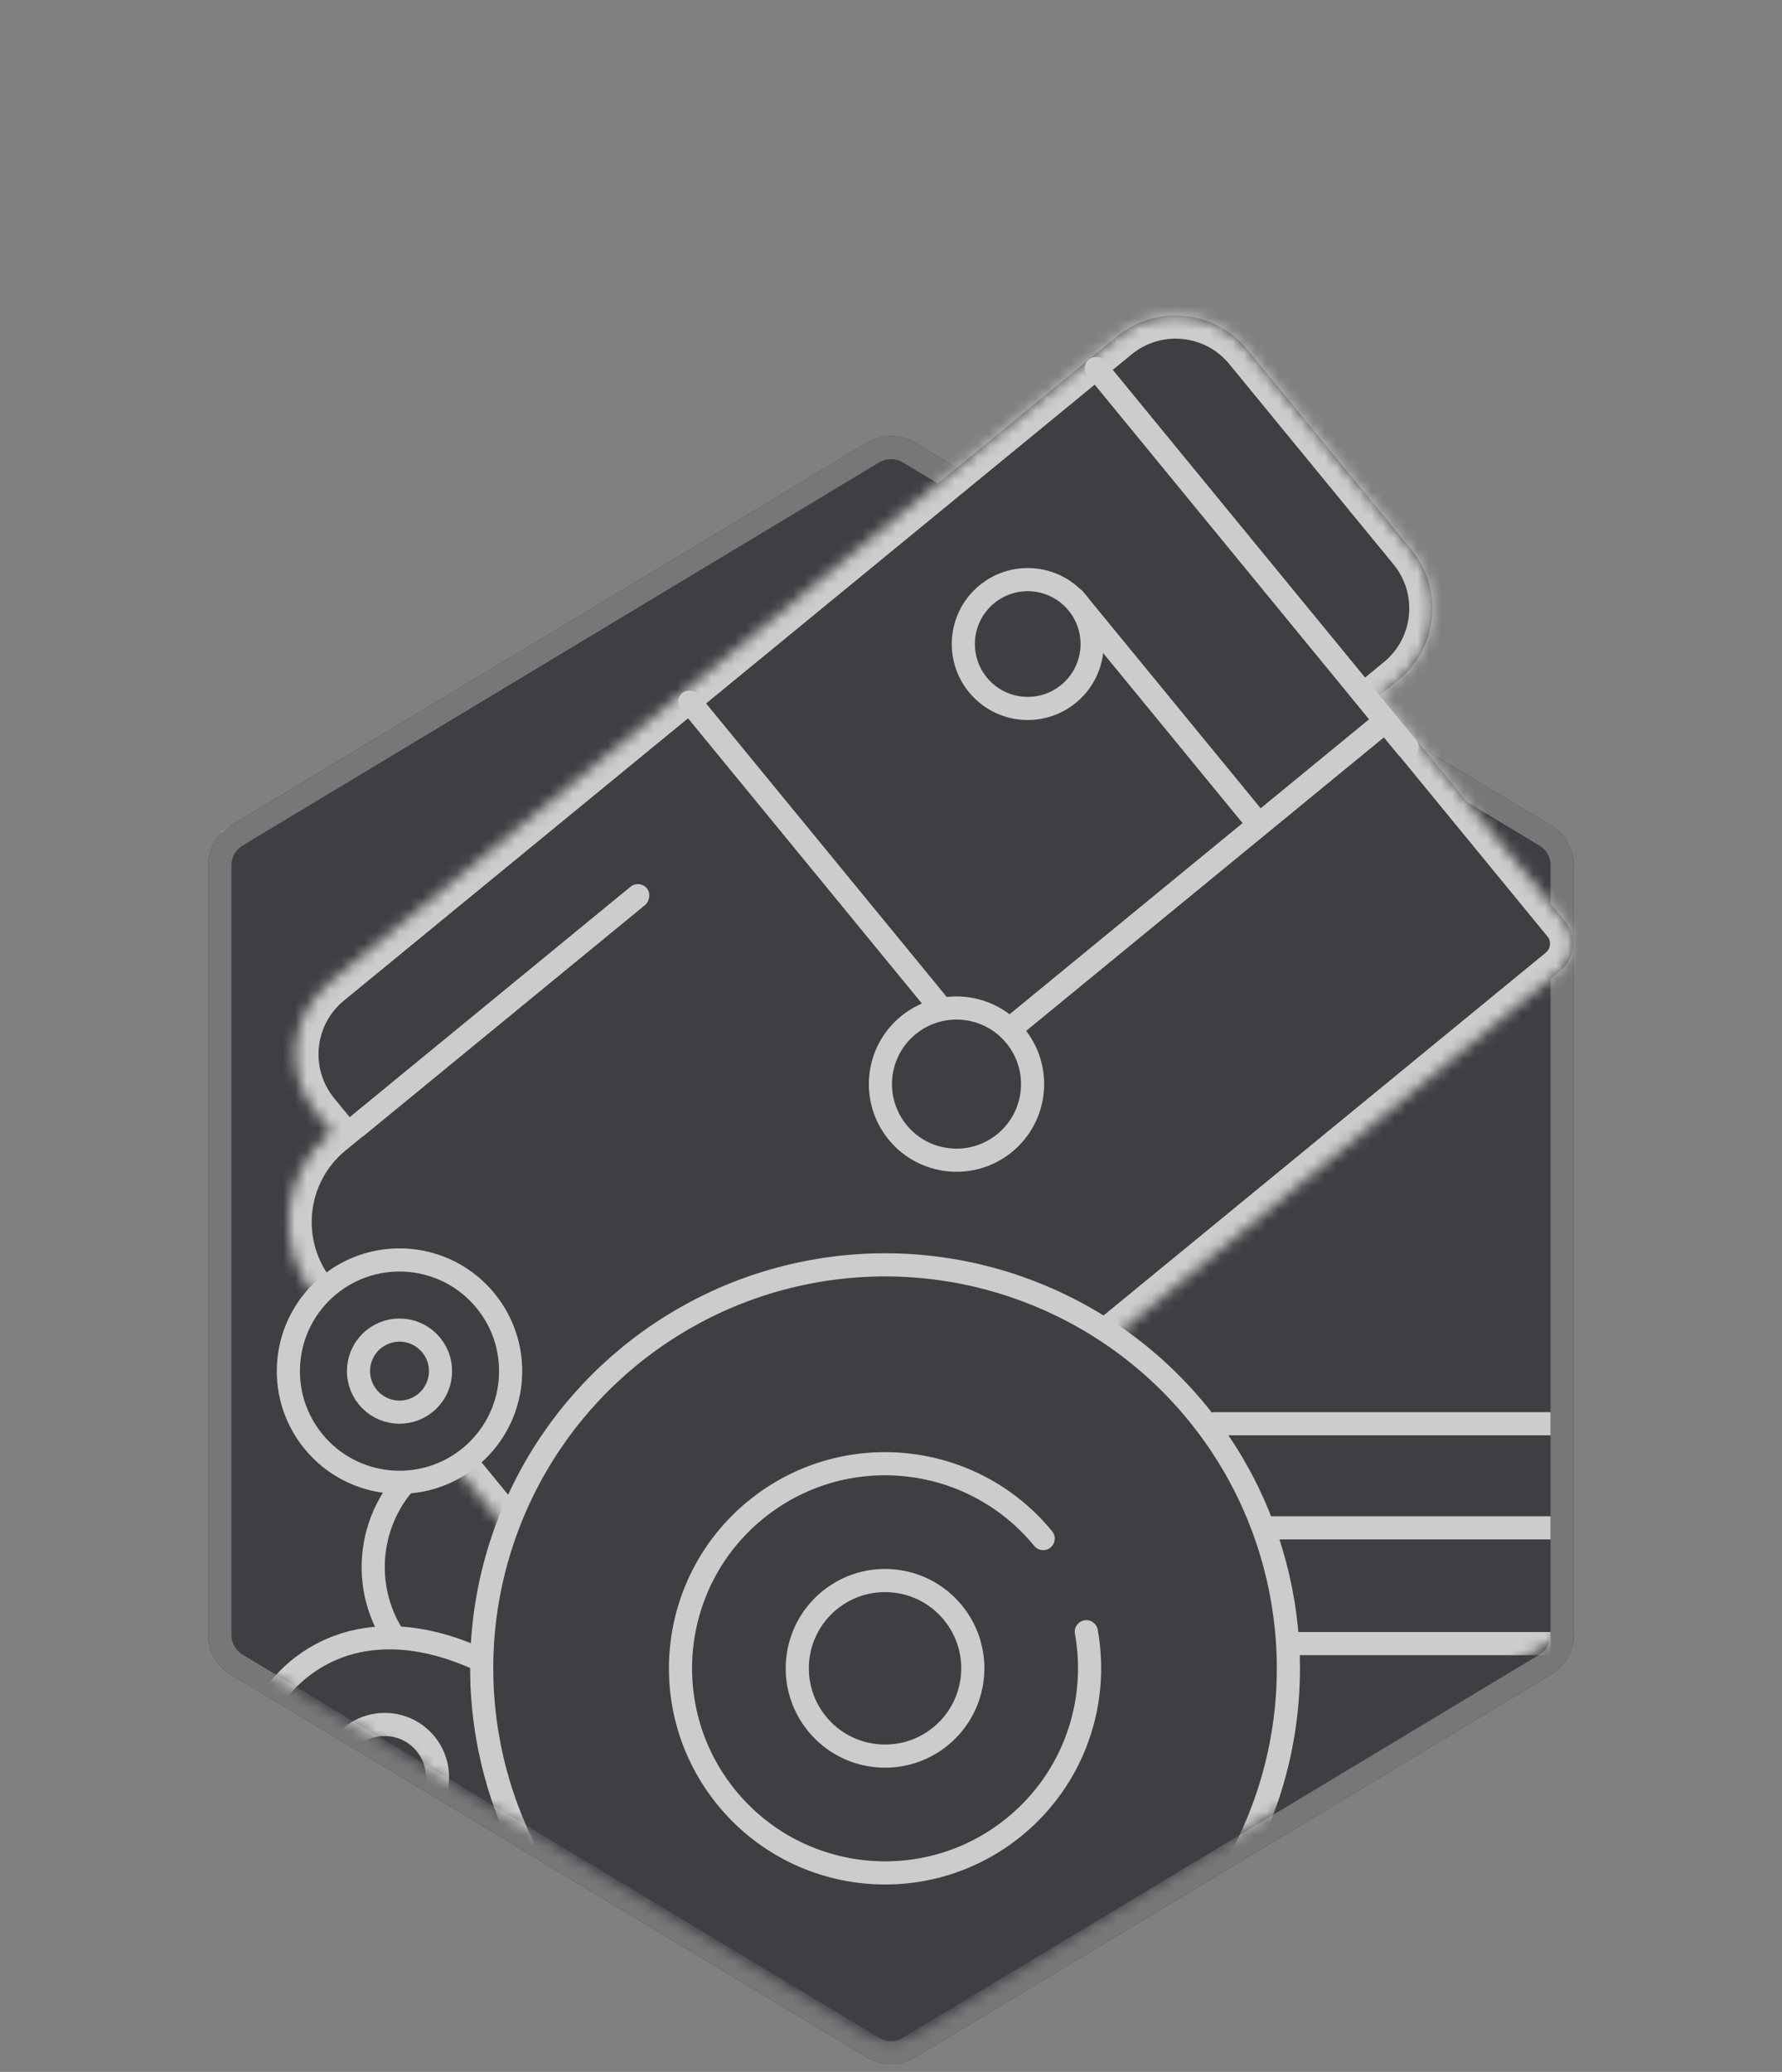 <?xml version="1.0" encoding="UTF-8"?> <svg xmlns="http://www.w3.org/2000/svg" width="154" height="179" viewBox="0 0 154 179" fill="none"><rect x="0" y="0" width="154" height="179" fill="#808080" stroke="none"/> <g opacity="0.6"> <path d="M74.938 38.241C76.207 37.477 77.793 37.477 79.062 38.241L134.062 71.334C135.265 72.058 136 73.358 136 74.761V141.239C136 142.642 135.265 143.942 134.062 144.666L79.062 177.759C77.793 178.523 76.207 178.523 74.938 177.759L19.938 144.666C18.735 143.942 18 142.642 18 141.239V74.761C18 73.358 18.735 72.058 19.938 71.334L74.938 38.241Z" fill="#13131B"></path> <path d="M74.938 38.241C76.207 37.477 77.793 37.477 79.062 38.241L134.062 71.334C135.265 72.058 136 73.358 136 74.761V141.239C136 142.642 135.265 143.942 134.062 144.666L79.062 177.759C77.793 178.523 76.207 178.523 74.938 177.759L19.938 144.666C18.735 143.942 18 142.642 18 141.239V74.761C18 73.358 18.735 72.058 19.938 71.334L74.938 38.241Z" fill="#13131B"></path> <path d="M75.453 39.098C76.405 38.525 77.595 38.525 78.547 39.098L133.547 72.191C134.448 72.734 135 73.709 135 74.761V141.239C135 142.291 134.448 143.266 133.547 143.809L78.547 176.902C77.595 177.475 76.405 177.475 75.453 176.902L20.453 143.809C19.552 143.266 19 142.291 19 141.239V74.761C19 73.709 19.552 72.734 20.453 72.191L19.938 71.334L20.453 72.191L75.453 39.098Z" stroke="white" stroke-opacity="0.4" stroke-width="2"></path> <mask id="mask0" mask-type="alpha" maskUnits="userSpaceOnUse" x="20" y="2" width="117" height="175"> <path d="M75.914 3.275C77.195 2.492 78.805 2.492 80.086 3.275L134.116 36.292C135.289 37.008 136.012 38.278 136.029 39.652C136.451 73.185 136.02 104.734 136.001 138.429C136 139.817 135.28 141.108 134.098 141.836L79.075 175.722C77.8 176.507 76.195 176.515 74.913 175.743L21.936 143.831C20.735 143.107 20 141.807 20 140.404V39.686C20 38.293 20.725 37 21.914 36.273L75.914 3.275Z" fill="#13131B"></path> </mask> <g mask="url(#mask0)"> <mask id="path-4-inside-1" fill="white"> <path fill-rule="evenodd" clip-rule="evenodd" d="M28.453 84.901C25.037 87.703 24.539 92.744 27.341 96.16L28.673 97.784L28.595 97.848C24.325 101.35 23.702 107.651 27.205 111.922L56.733 147.924L134.853 83.852C136.134 82.801 136.321 80.911 135.27 79.629L119.238 60.082L120.862 58.75C124.278 55.948 124.776 50.907 121.974 47.491L107.78 30.186C104.979 26.769 99.938 26.271 96.522 29.073L28.453 84.901Z"></path> </mask> <path fill-rule="evenodd" clip-rule="evenodd" d="M28.453 84.901C25.037 87.703 24.539 92.744 27.341 96.16L28.673 97.784L28.595 97.848C24.325 101.35 23.702 107.651 27.205 111.922L56.733 147.924L134.853 83.852C136.134 82.801 136.321 80.911 135.27 79.629L119.238 60.082L120.862 58.75C124.278 55.948 124.776 50.907 121.974 47.491L107.78 30.186C104.979 26.769 99.938 26.271 96.522 29.073L28.453 84.901Z" fill="#13131B"></path> <path d="M28.673 97.784L29.941 99.331L31.488 98.062L30.219 96.516L28.673 97.784ZM56.733 147.924L55.187 149.192L56.455 150.739L58.001 149.47L56.733 147.924ZM135.27 79.629L136.817 78.361L135.27 79.629ZM119.238 60.082L117.969 58.536L116.423 59.804L117.691 61.35L119.238 60.082ZM120.862 58.75L122.13 60.297L120.862 58.75ZM28.887 94.892C26.786 92.33 27.159 88.549 29.721 86.448L27.185 83.355C22.915 86.857 22.292 93.158 25.794 97.429L28.887 94.892ZM30.219 96.516L28.887 94.892L25.794 97.429L27.126 99.053L30.219 96.516ZM29.863 99.394L29.941 99.331L27.404 96.238L27.327 96.302L29.863 99.394ZM28.751 110.653C25.949 107.237 26.447 102.196 29.863 99.394L27.327 96.302C22.203 100.504 21.456 108.066 25.658 113.19L28.751 110.653ZM58.279 146.656L28.751 110.653L25.658 113.19L55.187 149.192L58.279 146.656ZM133.585 82.305L55.465 146.377L58.001 149.47L136.121 85.398L133.585 82.305ZM133.724 80.898C134.074 81.325 134.012 81.955 133.585 82.305L136.121 85.398C138.256 83.647 138.568 80.496 136.817 78.361L133.724 80.898ZM117.691 61.35L133.724 80.898L136.817 78.361L120.784 58.814L117.691 61.35ZM119.593 57.204L117.969 58.536L120.506 61.629L122.13 60.297L119.593 57.204ZM120.428 48.76C122.529 51.322 122.156 55.102 119.593 57.204L122.13 60.297C126.4 56.794 127.023 50.493 123.521 46.223L120.428 48.76ZM106.234 31.454L120.428 48.76L123.521 46.223L109.327 28.917L106.234 31.454ZM97.79 30.62C100.352 28.518 104.133 28.892 106.234 31.454L109.327 28.917C105.825 24.647 99.523 24.024 95.253 27.527L97.79 30.62ZM29.721 86.448L97.79 30.62L95.253 27.527L27.185 83.355L29.721 86.448Z" fill="white" mask="url(#path-4-inside-1)"></path> <path d="M31.594 141.651C36.694 140.87 41.799 143.167 45.734 145.797C47.684 147.101 49.303 148.457 50.436 149.489C50.985 149.989 51.418 150.412 51.716 150.712C51.521 151.088 51.235 151.62 50.86 152.262C50.088 153.585 48.949 155.364 47.479 157.191C44.511 160.878 40.326 164.597 35.227 165.378C28.675 166.381 22.55 161.883 21.547 155.331C20.544 148.779 25.042 142.654 31.594 141.651Z" fill="#13131B" stroke="white" stroke-width="2"></path> <rect x="93.335" y="31.686" width="2.02" height="44.332" rx="1.01" transform="rotate(-39.358 93.335 31.686)" fill="white"></rect> <path d="M105 124C104.448 124 104 123.552 104 123C104 122.448 104.448 122 105 122L134 122L134 124L105 124Z" fill="white"></path> <path d="M105 133C104.448 133 104 132.552 104 132C104 131.448 104.448 131 105 131L134 131L134 133L105 133Z" fill="white"></path> <path d="M105 143C104.448 143 104 142.552 104 142C104 141.448 104.448 141 105 141L134 141L134 143L105 143Z" fill="white"></path> <rect x="58.192" y="60.511" width="2.02" height="41.412" rx="1.01" transform="rotate(-39.358 58.192 60.511)" fill="white"></rect> <rect x="55.267" y="75.972" width="2.02" height="33.385" rx="1.01" transform="rotate(50.642 55.267 75.972)" fill="white"></rect> <rect x="119.097" y="61.504" width="2.02" height="45.452" rx="1.01" transform="rotate(50.642 119.097 61.504)" fill="white"></rect> <rect x="91.369" y="51.587" width="2.02" height="26.261" rx="1.01" transform="rotate(-39.358 91.369 51.587)" fill="white"></rect> <circle cx="82.661" cy="93.661" r="6.575" transform="rotate(-39.358 82.661 93.661)" fill="#13131B" stroke="white" stroke-width="2"></circle> <circle cx="88.816" cy="55.641" r="5.565" transform="rotate(-39.358 88.816 55.641)" fill="#13131B" stroke="white" stroke-width="2"></circle> <path d="M34.246 141.734C30.739 136.698 31.978 129.772 37.014 126.265" stroke="white" stroke-width="2"></path> <circle cx="76.485" cy="144.134" r="34.857" transform="rotate(-39.358 76.485 144.134)" fill="#13131B" stroke="white" stroke-width="2"></circle> <path d="M90.152 132.925C83.961 125.377 72.823 124.276 65.275 130.467C57.727 136.658 56.627 147.795 62.818 155.343C69.009 162.891 80.146 163.992 87.694 157.801C92.833 153.586 94.983 147.078 93.879 140.972" stroke="white" stroke-width="2" stroke-linecap="round"></path> <circle cx="76.485" cy="144.134" r="7.585" transform="rotate(-39.358 76.485 144.134)" fill="#13131B" stroke="white" stroke-width="2"></circle> <circle cx="34.525" cy="118.458" r="9.605" transform="rotate(-39.358 34.525 118.458)" fill="#13131B" stroke="white" stroke-width="2"></circle> <circle cx="34.525" cy="118.458" r="3.545" transform="rotate(-39.358 34.525 118.458)" fill="#13131B" stroke="white" stroke-width="2"></circle> <circle cx="33.253" cy="153.54" r="4.555" transform="rotate(-39.358 33.253 153.54)" fill="#13131B" stroke="white" stroke-width="2"></circle> </g> </g> </svg> 